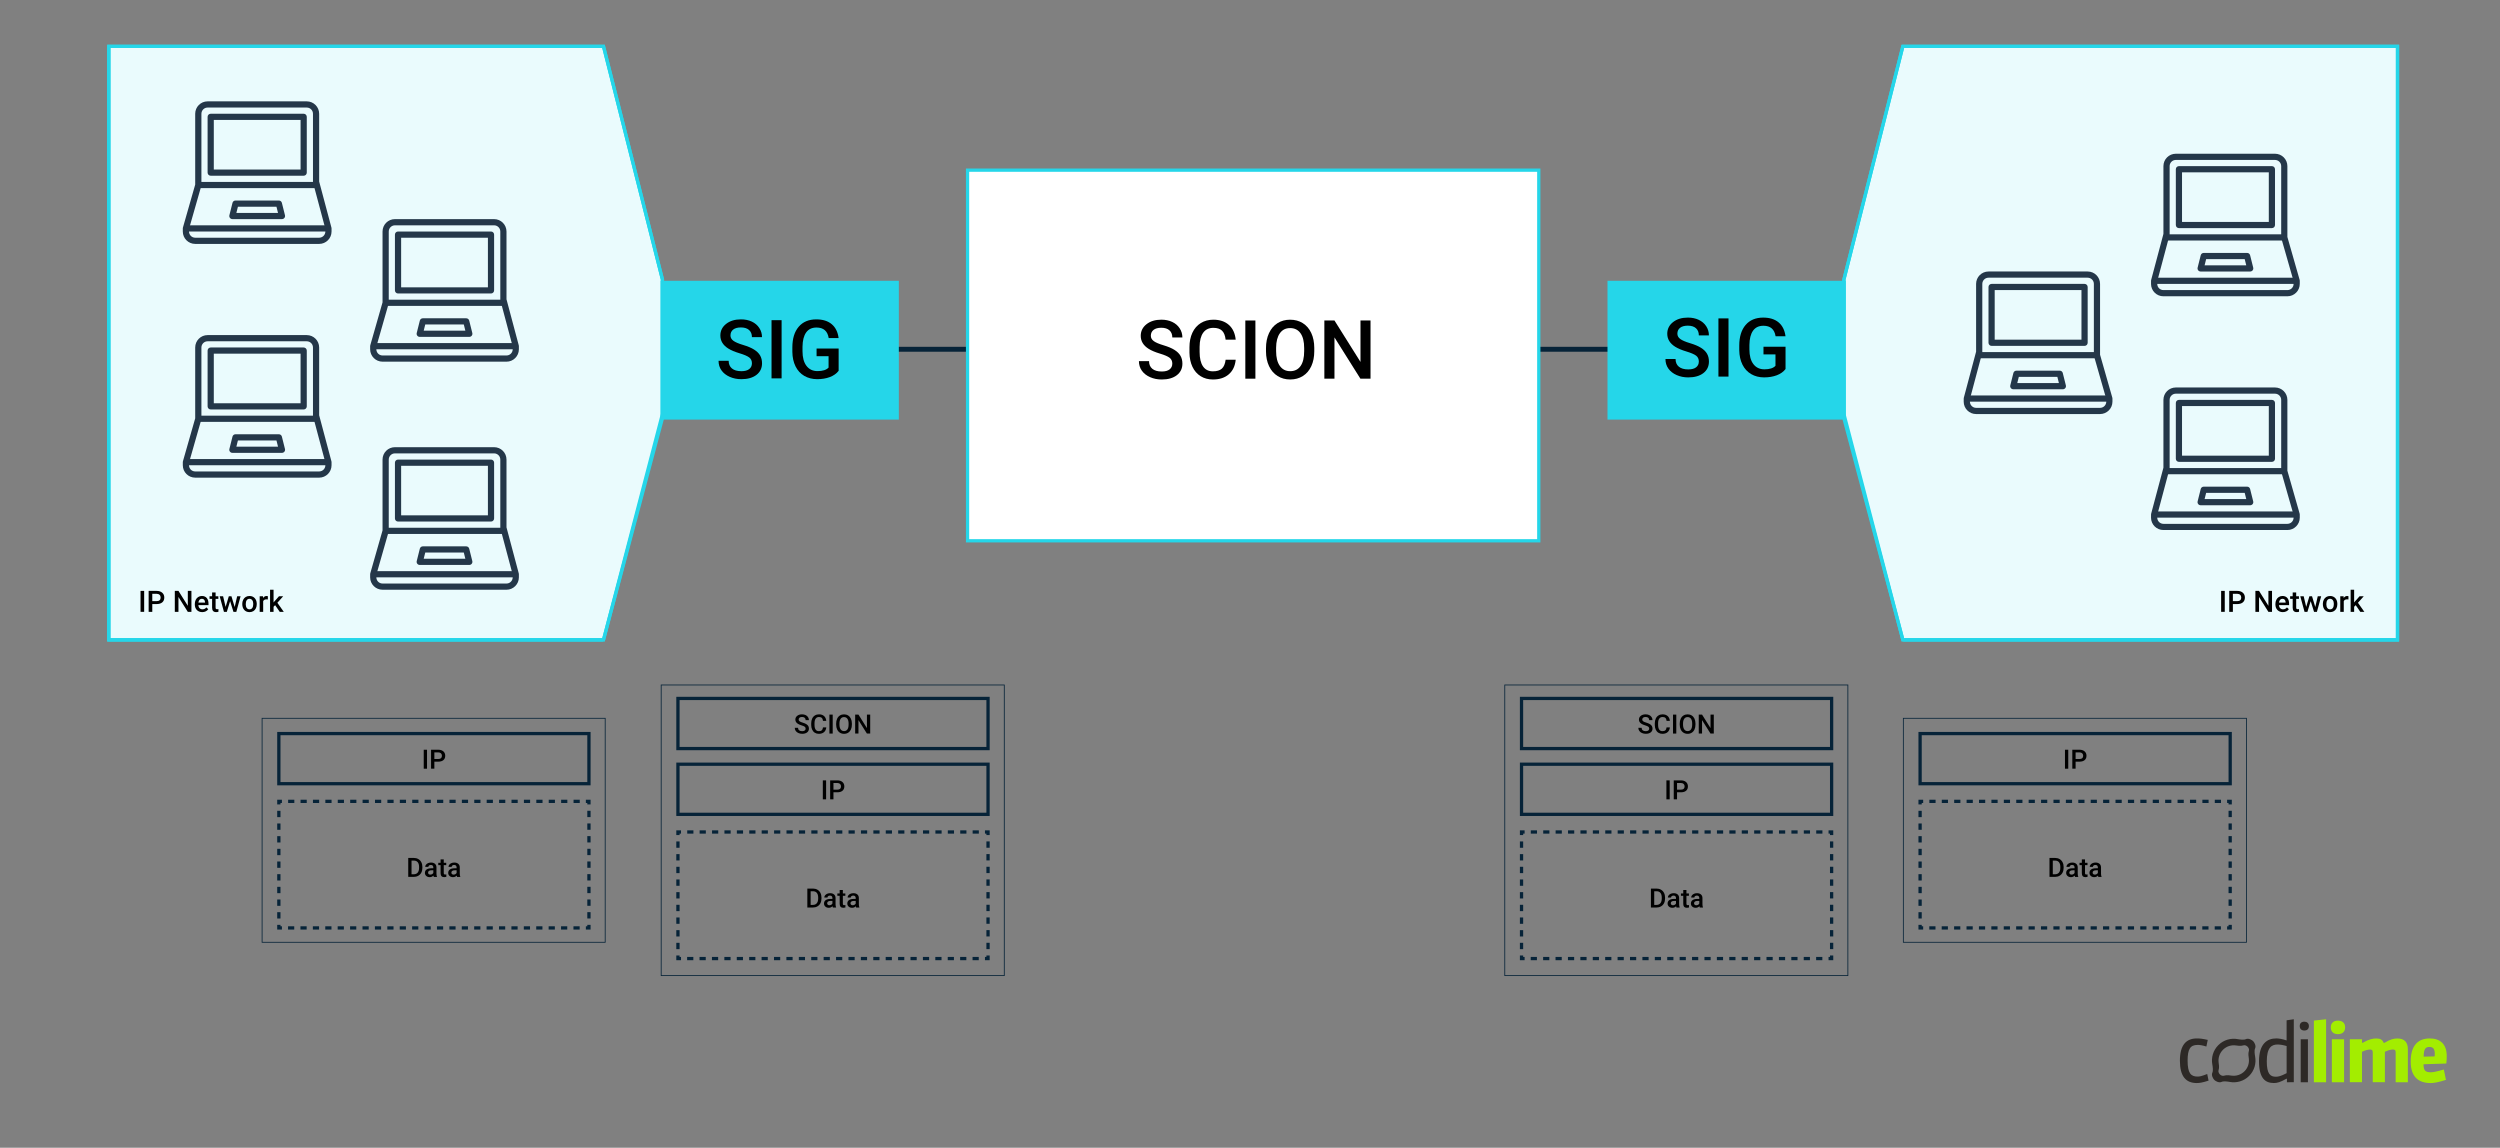 <?xml version="1.0" encoding="UTF-8"?><svg id="Warstwa_1" xmlns="http://www.w3.org/2000/svg" viewBox="0 0 3054.12 1402.14"><rect x="0" y="0" width="3054.12" height="1402.14" fill="#808080" stroke="none"/><defs><style>.cls-1{stroke-dasharray:0 0 7.58 7.58;}.cls-1,.cls-2,.cls-3,.cls-4,.cls-5,.cls-6,.cls-7,.cls-8{fill:none;}.cls-1,.cls-3,.cls-9,.cls-4,.cls-5,.cls-6,.cls-7,.cls-8{stroke-miterlimit:10;}.cls-1,.cls-3,.cls-4,.cls-6,.cls-7{stroke:#062338;}.cls-1,.cls-9,.cls-4,.cls-5,.cls-7{stroke-width:4px;}.cls-3{stroke-width:6px;}.cls-10,.cls-9{fill:#fff;}.cls-11{fill:#a3ed00;}.cls-12{fill:#243749;}.cls-13{fill:#25d6e9;}.cls-14{fill:#2d2926;}.cls-9,.cls-5,.cls-8{stroke:#25d6e9;}.cls-7{stroke-dasharray:0 0 7.74 7.74;}.cls-15{opacity:.9;}.cls-8{stroke-width:1.31px;}</style></defs><line class="cls-3" x1="698.87" y1="426.69" x2="2214.96" y2="426.69"/><g><polygon class="cls-8" points="736.15 783.1 131.85 783.1 131.85 58.22 736.15 58.22 808.14 343.01 808.14 512.6 736.15 783.1"/><polygon class="cls-13" points="736.15 783.1 131.85 783.1 131.85 58.22 736.15 58.22 808.14 343.01 808.14 507.31 736.15 783.1"/></g><g class="cls-15"><polygon class="cls-10" points="736.15 783.1 131.85 783.1 131.85 58.22 736.15 58.22 808.14 343.01 808.14 512.6 736.15 783.1"/><polygon class="cls-10" points="736.15 783.1 131.85 783.1 131.85 58.22 736.15 58.22 808.14 343.01 808.14 507.31 736.15 783.1"/></g><g><path class="cls-12" d="M344.48,553.23h-60.58c-1.16,0-2.27-.54-2.98-1.46-.72-.92-.97-2.11-.69-3.25l3.79-15.14c.42-1.69,1.93-2.87,3.67-2.87h53c1.74,0,3.25,1.18,3.67,2.87l3.79,15.14c.28,1.13,.03,2.33-.69,3.25-.72,.92-1.82,1.46-2.98,1.46Zm-55.72-7.57h50.87l-1.89-7.57h-47.09l-1.89,7.57Z"/><path class="cls-12" d="M389.91,583.52H238.47c-8.35,0-15.14-6.79-15.14-15.14v-3.79c0-.35,.05-.7,.14-1.04l15-52.49v-86.55c0-8.35,6.79-15.14,15.14-15.14h121.15c8.35,0,15.14,6.79,15.14,15.14v82.8l15.01,56.31c.09,.32,.13,.65,.13,.98v3.79c0,8.35-6.79,15.14-15.14,15.14Zm-159.01-18.4v3.26c0,4.17,3.4,7.57,7.57,7.57h151.44c4.17,0,7.57-3.4,7.57-7.57v-3.29l-15.01-56.31c-.09-.32-.13-.65-.13-.98v-83.29c0-4.17-3.4-7.57-7.57-7.57h-121.15c-4.17,0-7.57,3.4-7.57,7.57v87.08c0,.35-.05,.7-.14,1.04l-15,52.49Z"/><rect class="cls-12" x="242.26" y="507.8" width="143.87" height="7.57"/><rect class="cls-12" x="227.12" y="560.8" width="174.15" height="7.57"/><path class="cls-12" d="M370.98,500.23h-113.58c-2.09,0-3.79-1.69-3.79-3.79v-68.15c0-2.09,1.69-3.79,3.79-3.79h113.58c2.09,0,3.79,1.69,3.79,3.79v68.15c0,2.09-1.69,3.79-3.79,3.79Zm-109.79-7.57h106.01v-60.58h-106.01v60.58Z"/></g><g><path class="cls-12" d="M344.48,267.68h-60.58c-1.16,0-2.27-.54-2.98-1.46-.72-.92-.97-2.11-.69-3.25l3.79-15.14c.42-1.69,1.93-2.87,3.67-2.87h53c1.74,0,3.25,1.18,3.67,2.87l3.79,15.14c.28,1.13,.03,2.33-.69,3.25-.72,.92-1.82,1.46-2.98,1.46Zm-55.72-7.57h50.87l-1.89-7.57h-47.09l-1.89,7.57Z"/><path class="cls-12" d="M389.91,297.97H238.47c-8.35,0-15.14-6.79-15.14-15.14v-3.79c0-.35,.05-.7,.14-1.04l15-52.49v-86.55c0-8.35,6.79-15.14,15.14-15.14h121.15c8.35,0,15.14,6.79,15.14,15.14v82.8l15.01,56.31c.09,.32,.13,.65,.13,.98v3.79c0,8.35-6.79,15.14-15.14,15.14Zm-159.01-18.4v3.26c0,4.17,3.4,7.57,7.57,7.57h151.44c4.17,0,7.57-3.4,7.57-7.57v-3.29l-15.01-56.31c-.09-.32-.13-.65-.13-.98v-83.29c0-4.17-3.4-7.57-7.57-7.57h-121.15c-4.17,0-7.57,3.4-7.57,7.57v87.08c0,.35-.05,.7-.14,1.04l-15,52.49Z"/><rect class="cls-12" x="242.26" y="222.25" width="143.87" height="7.57"/><rect class="cls-12" x="227.12" y="275.26" width="174.15" height="7.57"/><path class="cls-12" d="M370.98,214.68h-113.58c-2.09,0-3.79-1.69-3.79-3.79v-68.15c0-2.09,1.69-3.79,3.79-3.79h113.58c2.09,0,3.79,1.69,3.79,3.79v68.15c0,2.09-1.69,3.79-3.79,3.79Zm-109.79-7.57h106.01v-60.58h-106.01v60.58Z"/></g><g><path class="cls-12" d="M573.34,411.55h-60.58c-1.16,0-2.27-.54-2.98-1.46-.72-.92-.97-2.11-.69-3.25l3.79-15.14c.42-1.69,1.93-2.87,3.67-2.87h53c1.74,0,3.25,1.18,3.67,2.87l3.79,15.14c.28,1.13,.03,2.33-.69,3.25-.72,.92-1.82,1.46-2.98,1.46Zm-55.72-7.57h50.87l-1.89-7.57h-47.09l-1.89,7.57Z"/><path class="cls-12" d="M618.77,441.84h-151.44c-8.35,0-15.14-6.79-15.14-15.14v-3.79c0-.35,.05-.7,.14-1.04l15-52.49v-86.55c0-8.35,6.79-15.14,15.14-15.14h121.15c8.35,0,15.14,6.79,15.14,15.14v82.8l15.01,56.31c.09,.32,.13,.65,.13,.98v3.79c0,8.35-6.79,15.14-15.14,15.14Zm-159.01-18.4v3.26c0,4.17,3.4,7.57,7.57,7.57h151.44c4.17,0,7.57-3.4,7.57-7.57v-3.29l-15.01-56.31c-.09-.32-.13-.65-.13-.98v-83.29c0-4.17-3.4-7.57-7.57-7.57h-121.15c-4.17,0-7.57,3.4-7.57,7.57v87.08c0,.35-.05,.7-.14,1.04l-15,52.49Z"/><rect class="cls-12" x="471.12" y="366.12" width="143.87" height="7.57"/><rect class="cls-12" x="455.97" y="419.12" width="174.15" height="7.57"/><path class="cls-12" d="M599.84,358.55h-113.58c-2.09,0-3.79-1.69-3.79-3.79v-68.15c0-2.09,1.69-3.79,3.79-3.79h113.58c2.09,0,3.79,1.69,3.79,3.79v68.15c0,2.09-1.69,3.79-3.79,3.79Zm-109.79-7.57h106.01v-60.58h-106.01v60.58Z"/></g><g><path class="cls-12" d="M573.34,690.17h-60.58c-1.16,0-2.27-.54-2.98-1.46-.72-.92-.97-2.11-.69-3.25l3.79-15.14c.42-1.69,1.93-2.87,3.67-2.87h53c1.74,0,3.25,1.18,3.67,2.87l3.79,15.14c.28,1.13,.03,2.33-.69,3.25-.72,.92-1.82,1.46-2.98,1.46Zm-55.72-7.57h50.87l-1.89-7.57h-47.09l-1.89,7.57Z"/><path class="cls-12" d="M618.77,720.45h-151.44c-8.35,0-15.14-6.79-15.14-15.14v-3.79c0-.35,.05-.7,.14-1.04l15-52.49v-86.55c0-8.35,6.79-15.14,15.14-15.14h121.15c8.35,0,15.14,6.79,15.14,15.14v82.8l15.01,56.31c.09,.32,.13,.65,.13,.98v3.79c0,8.35-6.79,15.14-15.14,15.14Zm-159.01-18.4v3.26c0,4.17,3.4,7.57,7.57,7.57h151.44c4.17,0,7.57-3.4,7.57-7.57v-3.29l-15.01-56.31c-.09-.32-.13-.65-.13-.98v-83.29c0-4.17-3.4-7.57-7.57-7.57h-121.15c-4.17,0-7.57,3.4-7.57,7.57v87.08c0,.35-.05,.7-.14,1.04l-15,52.49Z"/><rect class="cls-12" x="471.12" y="644.73" width="143.87" height="7.57"/><rect class="cls-12" x="455.97" y="697.74" width="174.15" height="7.57"/><path class="cls-12" d="M599.84,637.16h-113.58c-2.09,0-3.79-1.69-3.79-3.79v-68.15c0-2.09,1.69-3.79,3.79-3.79h113.58c2.09,0,3.79,1.69,3.79,3.79v68.15c0,2.09-1.69,3.79-3.79,3.79Zm-109.79-7.57h106.01v-60.58h-106.01v60.58Z"/></g><rect class="cls-13" x="807.02" y="343.01" width="291.04" height="169.59"/><g><path d="M918.61,443.92c0-3.12-1.1-5.53-3.3-7.23-2.2-1.69-6.16-3.4-11.89-5.13-5.73-1.72-10.29-3.65-13.67-5.76-6.48-4.07-9.72-9.38-9.72-15.92,0-5.73,2.33-10.45,7.01-14.16,4.67-3.71,10.73-5.57,18.19-5.57,4.95,0,9.36,.91,13.23,2.73,3.87,1.82,6.92,4.42,9.13,7.79,2.21,3.37,3.32,7.1,3.32,11.21h-12.3c0-3.71-1.16-6.62-3.49-8.72-2.33-2.1-5.66-3.15-9.99-3.15-4.04,0-7.17,.86-9.4,2.59-2.23,1.73-3.34,4.13-3.34,7.23,0,2.6,1.2,4.78,3.61,6.52,2.41,1.74,6.38,3.43,11.91,5.08,5.53,1.64,9.98,3.52,13.33,5.62,3.35,2.1,5.81,4.51,7.37,7.23,1.56,2.72,2.34,5.9,2.34,9.55,0,5.92-2.27,10.64-6.81,14.14-4.54,3.5-10.7,5.25-18.48,5.25-5.14,0-9.87-.95-14.18-2.86-4.31-1.9-7.67-4.53-10.06-7.89-2.39-3.35-3.59-7.26-3.59-11.72h12.35c0,4.04,1.33,7.16,4,9.38,2.67,2.21,6.49,3.32,11.47,3.32,4.3,0,7.53-.87,9.69-2.61,2.16-1.74,3.25-4.04,3.25-6.91Z"/><path d="M954.84,462.23h-12.3v-71.09h12.3v71.09Z"/><path d="M1024.52,453c-2.57,3.35-6.14,5.89-10.69,7.62-4.56,1.72-9.73,2.59-15.53,2.59s-11.23-1.35-15.82-4.05c-4.59-2.7-8.13-6.57-10.62-11.6s-3.78-10.9-3.88-17.6v-5.57c0-10.74,2.57-19.13,7.71-25.17,5.14-6.04,12.32-9.06,21.53-9.06,7.91,0,14.19,1.96,18.85,5.88,4.65,3.92,7.45,9.56,8.4,16.92h-12.11c-1.37-8.56-6.33-12.84-14.89-12.84-5.53,0-9.74,1.99-12.62,5.98-2.88,3.98-4.37,9.83-4.47,17.54v5.46c0,7.67,1.62,13.63,4.86,17.88,3.24,4.24,7.74,6.37,13.5,6.37,6.31,0,10.81-1.43,13.48-4.3v-13.92h-14.65v-9.38h26.95v27.25Z"/></g><g><polygon class="cls-5" points="737.27 781.56 132.97 781.56 132.97 56.68 737.27 56.68 809.26 341.48 809.26 511.07 737.27 781.56"/><polygon class="cls-5" points="737.27 781.56 132.97 781.56 132.97 56.68 737.27 56.68 809.26 341.48 809.26 505.77 737.27 781.56"/></g><g><polygon class="cls-8" points="2325.72 783.1 2930.02 783.1 2930.02 58.22 2325.72 58.22 2253.73 343.01 2253.73 512.6 2325.72 783.1"/><polygon class="cls-13" points="2325.72 783.1 2930.02 783.1 2930.02 58.22 2325.72 58.22 2253.73 343.01 2253.73 507.31 2325.72 783.1"/></g><g class="cls-15"><polygon class="cls-10" points="2325.72 783.1 2930.02 783.1 2930.02 58.22 2325.72 58.22 2253.73 343.01 2253.73 512.6 2325.72 783.1"/><polygon class="cls-10" points="2325.72 783.1 2930.02 783.1 2930.02 58.22 2325.72 58.22 2253.73 343.01 2253.73 507.31 2325.72 783.1"/></g><g><path class="cls-12" d="M2685.41,615.78c-.72-.92-.97-2.11-.69-3.25l3.79-15.14c.42-1.69,1.93-2.87,3.67-2.87h53c1.74,0,3.25,1.18,3.67,2.87l3.79,15.14c.28,1.13,.03,2.33-.69,3.25-.72,.92-1.82,1.46-2.98,1.46h-60.58c-1.16,0-2.27-.54-2.98-1.46Zm56.82-13.69h-47.09s-1.89,7.57-1.89,7.57h50.87s-1.89-7.57-1.89-7.57Z"/><path class="cls-12" d="M2627.81,632.38v-3.79c0-.33,.04-.66,.13-.98l15.01-56.31v-82.8c0-8.35,6.79-15.14,15.14-15.14h121.15c8.35,0,15.14,6.79,15.14,15.14v86.55s15,52.49,15,52.49c.1,.34,.14,.69,.14,1.04v3.79c0,8.35-6.79,15.14-15.14,15.14h-151.44c-8.35,0-15.14-6.79-15.14-15.14Zm159.15-55.75c-.1-.34-.14-.69-.14-1.04v-87.08c0-4.17-3.4-7.57-7.57-7.57h-121.15c-4.17,0-7.57,3.4-7.57,7.57v83.29c0,.33-.04,.66-.13,.98l-15.01,56.31v3.29c0,4.17,3.4,7.57,7.57,7.57h151.44c4.17,0,7.57-3.4,7.57-7.57v-3.26s-15-52.49-15-52.49Z"/><rect class="cls-12" x="2646.74" y="571.8" width="143.87" height="7.57"/><rect class="cls-12" x="2631.6" y="624.8" width="174.15" height="7.57"/><path class="cls-12" d="M2658.1,560.44v-68.15c0-2.09,1.69-3.79,3.79-3.79h113.58c2.09,0,3.79,1.69,3.79,3.79v68.15c0,2.09-1.69,3.79-3.79,3.79h-113.58c-2.09,0-3.79-1.69-3.79-3.79Zm113.58-64.36h-106.01s0,60.58,0,60.58h106.01s0-60.58,0-60.58Z"/></g><g><path class="cls-12" d="M2685.41,330.23c-.72-.92-.97-2.11-.69-3.25l3.79-15.14c.42-1.69,1.93-2.87,3.67-2.87h53c1.74,0,3.25,1.18,3.67,2.87l3.79,15.14c.28,1.13,.03,2.33-.69,3.25-.72,.92-1.82,1.46-2.98,1.46h-60.58c-1.16,0-2.27-.54-2.98-1.46Zm56.82-13.69h-47.09s-1.89,7.57-1.89,7.57h50.87s-1.89-7.57-1.89-7.57Z"/><path class="cls-12" d="M2627.81,346.83v-3.79c0-.33,.04-.66,.13-.98l15.01-56.31v-82.8c0-8.35,6.79-15.14,15.14-15.14h121.15c8.35,0,15.14,6.79,15.14,15.14v86.55s15,52.49,15,52.49c.1,.34,.14,.69,.14,1.04v3.79c0,8.35-6.79,15.14-15.14,15.14h-151.44c-8.35,0-15.14-6.79-15.14-15.14Zm159.15-55.75c-.1-.34-.14-.69-.14-1.04v-87.08c0-4.17-3.4-7.57-7.57-7.57h-121.15c-4.17,0-7.57,3.4-7.57,7.57v83.29c0,.33-.04,.66-.13,.98l-15.01,56.31v3.29c0,4.17,3.4,7.57,7.57,7.57h151.44c4.17,0,7.57-3.4,7.57-7.57v-3.26s-15-52.49-15-52.49Z"/><rect class="cls-12" x="2646.74" y="286.25" width="143.87" height="7.57"/><rect class="cls-12" x="2631.6" y="339.26" width="174.15" height="7.57"/><path class="cls-12" d="M2658.1,274.89v-68.15c0-2.09,1.69-3.79,3.79-3.79h113.58c2.09,0,3.79,1.69,3.79,3.79v68.15c0,2.09-1.69,3.79-3.79,3.79h-113.58c-2.09,0-3.79-1.69-3.79-3.79Zm113.58-64.36h-106.01s0,60.58,0,60.58h106.01s0-60.58,0-60.58Z"/></g><g><path class="cls-12" d="M2456.55,474.09c-.72-.92-.97-2.11-.69-3.25l3.79-15.14c.42-1.69,1.93-2.87,3.67-2.87h53c1.74,0,3.25,1.18,3.67,2.87l3.79,15.14c.28,1.13,.03,2.33-.69,3.25-.72,.92-1.82,1.46-2.98,1.46h-60.58c-1.16,0-2.27-.54-2.98-1.46Zm56.82-13.69h-47.09s-1.89,7.57-1.89,7.57h50.87s-1.89-7.57-1.89-7.57Z"/><path class="cls-12" d="M2398.96,490.69v-3.79c0-.33,.04-.66,.13-.98l15.01-56.31v-82.8c0-8.35,6.79-15.14,15.14-15.14h121.15c8.35,0,15.14,6.79,15.14,15.14v86.55s15,52.49,15,52.49c.1,.34,.14,.69,.14,1.04v3.79c0,8.35-6.79,15.14-15.14,15.14h-151.44c-8.35,0-15.14-6.79-15.14-15.14Zm159.15-55.75c-.1-.34-.14-.69-.14-1.04v-87.08c0-4.17-3.4-7.57-7.57-7.57h-121.15c-4.17,0-7.57,3.4-7.57,7.57v83.29c0,.33-.04,.66-.13,.98l-15.01,56.31v3.29c0,4.17,3.4,7.57,7.57,7.57h151.44c4.17,0,7.57-3.4,7.57-7.57v-3.26s-15-52.49-15-52.49Z"/><rect class="cls-12" x="2417.89" y="430.12" width="143.87" height="7.57"/><rect class="cls-12" x="2402.74" y="483.12" width="174.15" height="7.57"/><path class="cls-12" d="M2429.24,418.76v-68.15c0-2.09,1.69-3.79,3.79-3.79h113.58c2.09,0,3.79,1.69,3.79,3.79v68.15c0,2.09-1.69,3.79-3.79,3.79h-113.58c-2.09,0-3.79-1.69-3.79-3.79Zm113.58-64.36h-106.01s0,60.58,0,60.58h106.01s0-60.58,0-60.58Z"/></g><rect class="cls-13" x="1963.81" y="343.01" width="291.04" height="169.59" transform="translate(4218.65 855.61) rotate(-180)"/><g><path d="M2075.39,441.75c0-3.12-1.1-5.53-3.3-7.23-2.2-1.69-6.16-3.4-11.89-5.13-5.73-1.72-10.29-3.65-13.67-5.76-6.48-4.07-9.72-9.38-9.72-15.92,0-5.73,2.33-10.45,7.01-14.16,4.67-3.71,10.73-5.57,18.19-5.57,4.95,0,9.36,.91,13.23,2.73,3.87,1.82,6.92,4.42,9.13,7.79,2.21,3.37,3.32,7.1,3.32,11.21h-12.3c0-3.71-1.16-6.62-3.49-8.72-2.33-2.1-5.66-3.15-9.99-3.15-4.04,0-7.17,.86-9.4,2.59-2.23,1.73-3.34,4.13-3.34,7.23,0,2.6,1.2,4.78,3.61,6.52,2.41,1.74,6.38,3.43,11.91,5.08,5.53,1.64,9.98,3.52,13.33,5.62,3.35,2.1,5.81,4.51,7.37,7.23,1.56,2.72,2.34,5.9,2.34,9.55,0,5.92-2.27,10.64-6.81,14.14-4.54,3.5-10.7,5.25-18.48,5.25-5.14,0-9.87-.95-14.18-2.86-4.31-1.9-7.67-4.53-10.06-7.89-2.39-3.35-3.59-7.26-3.59-11.72h12.35c0,4.04,1.33,7.16,4,9.38,2.67,2.21,6.49,3.32,11.47,3.32,4.3,0,7.53-.87,9.69-2.61,2.16-1.74,3.25-4.04,3.25-6.91Z"/><path d="M2111.62,460.06h-12.3v-71.09h12.3v71.09Z"/><path d="M2181.3,450.83c-2.57,3.35-6.14,5.89-10.69,7.62-4.56,1.72-9.73,2.59-15.53,2.59s-11.23-1.35-15.82-4.05c-4.59-2.7-8.13-6.57-10.62-11.6s-3.78-10.9-3.88-17.6v-5.57c0-10.74,2.57-19.13,7.71-25.17,5.14-6.04,12.32-9.06,21.53-9.06,7.91,0,14.19,1.96,18.85,5.88,4.65,3.92,7.45,9.56,8.4,16.92h-12.11c-1.37-8.56-6.33-12.84-14.89-12.84-5.53,0-9.74,1.99-12.62,5.98-2.88,3.98-4.37,9.83-4.47,17.54v5.46c0,7.67,1.62,13.63,4.86,17.88,3.24,4.24,7.74,6.37,13.5,6.37,6.31,0,10.81-1.43,13.48-4.3v-13.92h-14.65v-9.38h26.95v27.25Z"/></g><g><polygon class="cls-5" points="2324.6 781.56 2928.9 781.56 2928.9 56.68 2324.6 56.68 2252.61 341.48 2252.61 511.07 2324.6 781.56"/><polygon class="cls-5" points="2324.6 781.56 2928.9 781.56 2928.9 56.68 2324.6 56.68 2252.61 341.48 2252.61 505.77 2324.6 781.56"/></g><rect class="cls-9" x="1182.02" y="207.88" width="697.83" height="452.77"/><g><path d="M1432.15,444.31c0-3.12-1.1-5.53-3.29-7.23-2.2-1.69-6.16-3.4-11.89-5.13-5.73-1.72-10.29-3.65-13.67-5.76-6.48-4.07-9.72-9.38-9.72-15.92,0-5.73,2.34-10.45,7.01-14.16,4.67-3.71,10.73-5.57,18.19-5.57,4.95,0,9.36,.91,13.23,2.73,3.87,1.82,6.92,4.42,9.13,7.79s3.32,7.1,3.32,11.21h-12.3c0-3.71-1.16-6.62-3.49-8.72-2.33-2.1-5.66-3.15-9.99-3.15-4.04,0-7.17,.86-9.4,2.59-2.23,1.73-3.35,4.13-3.35,7.23,0,2.6,1.21,4.78,3.61,6.52,2.41,1.74,6.38,3.43,11.91,5.08,5.53,1.64,9.98,3.52,13.33,5.62s5.81,4.51,7.37,7.23c1.56,2.72,2.34,5.9,2.34,9.55,0,5.92-2.27,10.64-6.81,14.14-4.54,3.5-10.7,5.25-18.48,5.25-5.14,0-9.87-.95-14.18-2.86-4.31-1.9-7.67-4.53-10.06-7.89-2.39-3.35-3.59-7.26-3.59-11.72h12.35c0,4.04,1.33,7.16,4,9.38,2.67,2.21,6.49,3.32,11.47,3.32,4.3,0,7.53-.87,9.69-2.61,2.16-1.74,3.25-4.04,3.25-6.91Z"/><path d="M1509.59,439.48c-.72,7.58-3.52,13.5-8.4,17.75s-11.38,6.37-19.48,6.37c-5.66,0-10.65-1.34-14.96-4.03-4.31-2.69-7.64-6.5-9.99-11.45-2.34-4.95-3.56-10.69-3.66-17.24v-6.64c0-6.71,1.19-12.61,3.56-17.72,2.38-5.11,5.79-9.05,10.23-11.82,4.44-2.77,9.58-4.15,15.4-4.15,7.85,0,14.16,2.12,18.95,6.37s7.57,10.26,8.35,18.04h-12.3c-.59-5.11-2.07-8.8-4.47-11.06-2.39-2.26-5.9-3.39-10.52-3.39-5.37,0-9.5,1.96-12.38,5.89-2.88,3.93-4.36,9.69-4.42,17.28v6.3c0,7.69,1.38,13.55,4.13,17.59,2.75,4.04,6.78,6.06,12.08,6.06,4.85,0,8.5-1.09,10.94-3.27,2.44-2.18,3.99-5.81,4.64-10.89h12.3Z"/><path d="M1533.66,462.62h-12.3v-71.09h12.3v71.09Z"/><path d="M1605.59,428.93c0,6.97-1.21,13.08-3.61,18.33-2.41,5.26-5.85,9.29-10.33,12.11-4.48,2.82-9.63,4.22-15.46,4.22s-10.9-1.41-15.4-4.22c-4.51-2.82-7.99-6.83-10.45-12.04-2.46-5.21-3.7-11.21-3.74-18.02v-4c0-6.93,1.23-13.05,3.69-18.36,2.46-5.31,5.92-9.37,10.4-12.18,4.47-2.82,9.61-4.22,15.4-4.22s10.93,1.39,15.41,4.17c4.47,2.78,7.93,6.79,10.38,12.01s3.68,11.3,3.71,18.24v3.96Zm-12.35-3.71c0-7.88-1.49-13.92-4.47-18.12s-7.2-6.3-12.67-6.3-9.51,2.09-12.52,6.27c-3.01,4.18-4.55,10.1-4.62,17.75v4.1c0,7.81,1.52,13.85,4.57,18.12,3.04,4.26,7.27,6.4,12.67,6.4s9.68-2.08,12.62-6.25c2.95-4.17,4.42-10.25,4.42-18.26v-3.71Z"/><path d="M1674.29,462.62h-12.35l-31.69-50.44v50.44h-12.35v-71.09h12.35l31.79,50.63v-50.63h12.26v71.09Z"/></g><g><path d="M176.12,747.45h-4.43v-25.59h4.43v25.59Z"/><path d="M186.04,737.96v9.49h-4.45v-25.59h9.79c2.86,0,5.13,.75,6.81,2.24,1.68,1.49,2.52,3.46,2.52,5.91s-.82,4.46-2.47,5.86c-1.65,1.4-3.95,2.09-6.92,2.09h-5.29Zm0-3.59h5.34c1.58,0,2.79-.37,3.62-1.12s1.25-1.82,1.25-3.23-.42-2.49-1.27-3.31-2-1.25-3.48-1.27h-5.47v8.93Z"/><path d="M233.87,747.45h-4.45l-11.41-18.16v18.16h-4.45v-25.59h4.45l11.44,18.23v-18.23h4.41v25.59Z"/><path d="M247.09,747.8c-2.71,0-4.9-.85-6.58-2.56s-2.52-3.98-2.52-6.81v-.53c0-1.9,.37-3.59,1.1-5.09s1.76-2.66,3.08-3.49,2.8-1.25,4.43-1.25c2.59,0,4.59,.83,6,2.48s2.12,3.99,2.12,7.01v1.72h-12.43c.13,1.57,.65,2.81,1.57,3.73s2.08,1.37,3.47,1.37c1.96,0,3.55-.79,4.78-2.37l2.3,2.2c-.76,1.14-1.78,2.02-3.05,2.65s-2.7,.94-4.28,.94Zm-.51-16.29c-1.17,0-2.12,.41-2.84,1.23s-1.18,1.96-1.38,3.43h8.14v-.32c-.09-1.43-.47-2.51-1.14-3.24s-1.59-1.1-2.78-1.1Z"/><path d="M263.38,723.81v4.62h3.36v3.16h-3.36v10.62c0,.73,.14,1.25,.43,1.57s.8,.48,1.54,.48c.49,0,.99-.06,1.49-.18v3.3c-.97,.27-1.91,.4-2.81,.4-3.28,0-4.92-1.81-4.92-5.43v-10.78h-3.13v-3.16h3.13v-4.62h4.27Z"/><path d="M286.71,741.56l3.02-13.13h4.17l-5.19,19.02h-3.52l-4.08-13.06-4.01,13.06h-3.52l-5.2-19.02h4.17l3.08,12.99,3.9-12.99h3.22l3.96,13.13Z"/><path d="M295.96,737.77c0-1.86,.37-3.54,1.11-5.04s1.78-2.64,3.11-3.45,2.87-1.2,4.61-1.2c2.57,0,4.65,.83,6.25,2.48s2.46,3.84,2.59,6.57l.02,1c0,1.88-.36,3.55-1.08,5.03s-1.75,2.62-3.09,3.43-2.89,1.21-4.65,1.21c-2.68,0-4.83-.89-6.44-2.68s-2.42-4.17-2.42-7.15v-.21Zm4.27,.37c0,1.96,.4,3.49,1.21,4.6s1.93,1.66,3.38,1.66,2.56-.56,3.37-1.69,1.2-2.77,1.2-4.94c0-1.92-.41-3.45-1.24-4.57s-1.95-1.69-3.37-1.69-2.5,.55-3.32,1.66-1.23,2.76-1.23,4.97Z"/><path d="M327.21,732.34c-.56-.09-1.14-.14-1.74-.14-1.96,0-3.28,.75-3.96,2.25v13.01h-4.27v-19.02h4.08l.11,2.13c1.03-1.65,2.46-2.48,4.29-2.48,.61,0,1.11,.08,1.51,.25l-.02,4.01Z"/><path d="M336.09,739.3l-1.9,1.95v6.21h-4.27v-27h4.27v15.57l1.34-1.67,5.26-5.92h5.13l-7.07,7.93,7.82,11.09h-4.94l-5.64-8.16Z"/></g><g><path d="M2717.87,747.45h-4.43v-25.59h4.43v25.59Z"/><path d="M2727.79,737.96v9.49h-4.45v-25.59h9.79c2.86,0,5.13,.75,6.81,2.24,1.68,1.49,2.52,3.46,2.52,5.91s-.82,4.46-2.47,5.86c-1.65,1.4-3.95,2.09-6.92,2.09h-5.29Zm0-3.59h5.34c1.58,0,2.79-.37,3.62-1.12s1.25-1.82,1.25-3.23-.42-2.49-1.27-3.31-2-1.25-3.48-1.27h-5.47v8.93Z"/><path d="M2775.62,747.45h-4.45l-11.41-18.16v18.16h-4.45v-25.59h4.45l11.44,18.23v-18.23h4.41v25.59Z"/><path d="M2788.84,747.8c-2.71,0-4.9-.85-6.58-2.56s-2.52-3.98-2.52-6.81v-.53c0-1.9,.37-3.59,1.1-5.09s1.76-2.66,3.08-3.49,2.8-1.25,4.43-1.25c2.59,0,4.59,.83,6,2.48s2.12,3.99,2.12,7.01v1.72h-12.43c.13,1.57,.65,2.81,1.57,3.73s2.08,1.37,3.47,1.37c1.96,0,3.55-.79,4.78-2.37l2.3,2.2c-.76,1.14-1.78,2.02-3.05,2.65s-2.7,.94-4.28,.94Zm-.51-16.29c-1.17,0-2.12,.41-2.84,1.23s-1.18,1.96-1.38,3.43h8.14v-.32c-.09-1.43-.47-2.51-1.14-3.24s-1.59-1.1-2.78-1.1Z"/><path d="M2805.13,723.81v4.62h3.36v3.16h-3.36v10.62c0,.73,.14,1.25,.43,1.57s.8,.48,1.54,.48c.49,0,.99-.06,1.49-.18v3.3c-.97,.27-1.91,.4-2.81,.4-3.28,0-4.92-1.81-4.92-5.43v-10.78h-3.13v-3.16h3.13v-4.62h4.27Z"/><path d="M2828.46,741.56l3.02-13.13h4.17l-5.19,19.02h-3.52l-4.08-13.06-4.01,13.06h-3.52l-5.2-19.02h4.17l3.08,12.99,3.9-12.99h3.22l3.96,13.13Z"/><path d="M2837.7,737.77c0-1.86,.37-3.54,1.11-5.04s1.78-2.64,3.11-3.45,2.87-1.2,4.61-1.2c2.57,0,4.65,.83,6.25,2.48s2.46,3.84,2.59,6.57l.02,1c0,1.88-.36,3.55-1.08,5.03s-1.75,2.62-3.09,3.43-2.89,1.21-4.65,1.21c-2.68,0-4.83-.89-6.44-2.68s-2.42-4.17-2.42-7.15v-.21Zm4.27,.37c0,1.96,.4,3.49,1.21,4.6s1.93,1.66,3.38,1.66,2.56-.56,3.37-1.69,1.2-2.77,1.2-4.94c0-1.92-.41-3.45-1.24-4.57s-1.95-1.69-3.37-1.69-2.5,.55-3.32,1.66-1.23,2.76-1.23,4.97Z"/><path d="M2868.96,732.34c-.56-.09-1.14-.14-1.74-.14-1.96,0-3.28,.75-3.96,2.25v13.01h-4.27v-19.02h4.08l.11,2.13c1.03-1.65,2.46-2.48,4.29-2.48,.61,0,1.11,.08,1.51,.25l-.02,4.01Z"/><path d="M2877.83,739.3l-1.9,1.95v6.21h-4.27v-27h4.27v15.57l1.34-1.67,5.26-5.92h5.13l-7.07,7.93,7.82,11.09h-4.94l-5.64-8.16Z"/></g><g><rect class="cls-6" x="320.19" y="877.5" width="419.14" height="273.64"/><rect class="cls-4" x="340.65" y="896.17" width="378.83" height="61.24"/><g><polyline class="cls-4" points="719.48 1129.84 719.48 1133.6 715.72 1133.6"/><line class="cls-1" x1="708.14" y1="1133.6" x2="348.2" y2="1133.6"/><polyline class="cls-4" points="344.41 1133.6 340.65 1133.6 340.65 1129.84"/><line class="cls-7" x1="340.65" y1="1122.1" x2="340.65" y2="986.61"/><polyline class="cls-4" points="340.65 982.73 340.65 978.98 344.41 978.98"/><line class="cls-1" x1="351.99" y1="978.98" x2="711.93" y2="978.98"/><polyline class="cls-4" points="715.72 978.98 719.48 978.98 719.48 982.73"/><line class="cls-7" x1="719.48" y1="990.48" x2="719.48" y2="1125.97"/></g><g><path d="M521.66,939.09h-4.01v-23.17h4.01v23.17Z"/><path d="M530.63,930.49v8.59h-4.03v-23.17h8.86c2.59,0,4.64,.67,6.17,2.02,1.52,1.35,2.28,3.13,2.28,5.35s-.75,4.04-2.24,5.3c-1.49,1.26-3.58,1.89-6.26,1.89h-4.79Zm0-3.25h4.84c1.43,0,2.52-.34,3.28-1.01,.75-.67,1.13-1.65,1.13-2.92s-.38-2.25-1.15-3-1.81-1.13-3.15-1.15h-4.95v8.08Z"/></g><g><path d="M498.73,1071.26v-23.17h6.84c2.05,0,3.86,.46,5.45,1.37,1.58,.91,2.81,2.21,3.68,3.88,.87,1.68,1.3,3.59,1.3,5.76v1.16c0,2.2-.44,4.13-1.31,5.79s-2.12,2.95-3.74,3.85-3.47,1.35-5.56,1.35h-6.67Zm4.03-19.92v16.71h2.62c2.11,0,3.73-.66,4.86-1.98,1.13-1.32,1.71-3.22,1.73-5.69v-1.29c0-2.51-.55-4.43-1.64-5.76-1.09-1.33-2.68-1.99-4.76-1.99h-2.82Z"/><path d="M529.93,1071.26c-.17-.33-.32-.86-.45-1.61-1.23,1.28-2.74,1.92-4.52,1.92s-3.14-.49-4.23-1.48c-1.09-.99-1.64-2.21-1.64-3.66,0-1.83,.68-3.24,2.04-4.22,1.36-.98,3.31-1.47,5.85-1.47h2.37v-1.13c0-.89-.25-1.6-.75-2.14-.5-.54-1.26-.8-2.28-.8-.88,0-1.6,.22-2.16,.66-.56,.44-.84,1-.84,1.68h-3.87c0-.94,.31-1.83,.94-2.65s1.48-1.47,2.55-1.93c1.08-.47,2.28-.7,3.6-.7,2.02,0,3.62,.51,4.82,1.52,1.2,1.01,1.81,2.44,1.85,4.27v7.76c0,1.55,.22,2.78,.65,3.71v.27h-3.95Zm-4.25-2.78c.76,0,1.48-.19,2.16-.56,.67-.37,1.18-.87,1.52-1.5v-3.25h-2.08c-1.43,0-2.51,.25-3.23,.75-.72,.5-1.08,1.2-1.08,2.12,0,.74,.25,1.33,.74,1.77s1.15,.66,1.98,.66Z"/><path d="M542.12,1049.86v4.18h3.04v2.86h-3.04v9.61c0,.66,.13,1.13,.39,1.42,.26,.29,.72,.44,1.39,.44,.45,0,.9-.05,1.35-.16v2.99c-.88,.24-1.73,.37-2.55,.37-2.97,0-4.46-1.64-4.46-4.92v-9.75h-2.83v-2.86h2.83v-4.18h3.87Z"/><path d="M558.39,1071.26c-.17-.33-.32-.86-.45-1.61-1.23,1.28-2.74,1.92-4.52,1.92s-3.14-.49-4.23-1.48c-1.09-.99-1.64-2.21-1.64-3.66,0-1.83,.68-3.24,2.04-4.22,1.36-.98,3.31-1.47,5.85-1.47h2.37v-1.13c0-.89-.25-1.6-.75-2.14-.5-.54-1.26-.8-2.28-.8-.88,0-1.6,.22-2.16,.66-.56,.44-.84,1-.84,1.68h-3.87c0-.94,.31-1.83,.94-2.65s1.48-1.47,2.55-1.93c1.08-.47,2.28-.7,3.6-.7,2.02,0,3.62,.51,4.82,1.52,1.2,1.01,1.81,2.44,1.85,4.27v7.76c0,1.55,.22,2.78,.65,3.71v.27h-3.95Zm-4.25-2.78c.76,0,1.48-.19,2.16-.56,.67-.37,1.18-.87,1.52-1.5v-3.25h-2.08c-1.43,0-2.51,.25-3.23,.75-.72,.5-1.08,1.2-1.08,2.12,0,.74,.25,1.33,.74,1.77s1.15,.66,1.98,.66Z"/></g></g><g><rect class="cls-6" x="807.74" y="836.8" width="419.14" height="355.03"/><rect class="cls-4" x="828.2" y="933.6" width="378.83" height="61.24"/><g><polyline class="cls-4" points="1207.03 1167.27 1207.03 1171.03 1203.27 1171.03"/><line class="cls-1" x1="1195.69" y1="1171.03" x2="835.75" y2="1171.03"/><polyline class="cls-4" points="831.96 1171.03 828.2 1171.03 828.2 1167.27"/><line class="cls-7" x1="828.2" y1="1159.53" x2="828.2" y2="1024.04"/><polyline class="cls-4" points="828.2 1020.16 828.2 1016.4 831.96 1016.4"/><line class="cls-1" x1="839.54" y1="1016.4" x2="1199.48" y2="1016.4"/><polyline class="cls-4" points="1203.27 1016.4 1207.03 1016.4 1207.03 1020.16"/><line class="cls-7" x1="1207.03" y1="1027.91" x2="1207.03" y2="1163.4"/></g><g><path d="M1009.21,976.51h-4.01v-23.17h4.01v23.17Z"/><path d="M1018.18,967.92v8.59h-4.03v-23.17h8.86c2.59,0,4.64,.67,6.17,2.02,1.52,1.35,2.28,3.13,2.28,5.35s-.75,4.04-2.24,5.3c-1.49,1.26-3.58,1.89-6.26,1.89h-4.79Zm0-3.25h4.84c1.43,0,2.52-.34,3.28-1.01,.75-.67,1.13-1.65,1.13-2.92s-.38-2.25-1.15-3-1.81-1.13-3.15-1.15h-4.95v8.08Z"/></g><g><path d="M986.28,1108.69v-23.17h6.84c2.05,0,3.86,.46,5.45,1.37,1.58,.91,2.81,2.21,3.68,3.88,.87,1.68,1.3,3.59,1.3,5.76v1.16c0,2.2-.44,4.13-1.31,5.79s-2.12,2.95-3.74,3.85-3.47,1.35-5.56,1.35h-6.67Zm4.03-19.92v16.71h2.62c2.11,0,3.73-.66,4.86-1.98,1.13-1.32,1.71-3.22,1.73-5.69v-1.29c0-2.51-.55-4.43-1.64-5.76-1.09-1.33-2.68-1.99-4.76-1.99h-2.82Z"/><path d="M1017.48,1108.69c-.17-.33-.32-.86-.45-1.61-1.23,1.28-2.74,1.92-4.52,1.92s-3.14-.49-4.23-1.48c-1.09-.99-1.64-2.21-1.64-3.66,0-1.83,.68-3.24,2.04-4.22,1.36-.98,3.31-1.47,5.85-1.47h2.37v-1.13c0-.89-.25-1.6-.75-2.14-.5-.54-1.26-.8-2.28-.8-.88,0-1.6,.22-2.16,.66-.56,.44-.84,1-.84,1.68h-3.87c0-.94,.31-1.83,.94-2.65s1.48-1.47,2.55-1.93c1.08-.47,2.28-.7,3.6-.7,2.02,0,3.62,.51,4.82,1.52,1.2,1.01,1.81,2.44,1.85,4.27v7.76c0,1.55,.22,2.78,.65,3.71v.27h-3.95Zm-4.25-2.78c.76,0,1.48-.19,2.16-.56,.67-.37,1.18-.87,1.52-1.5v-3.25h-2.08c-1.43,0-2.51,.25-3.23,.75-.72,.5-1.08,1.2-1.08,2.12,0,.74,.25,1.33,.74,1.77s1.15,.66,1.98,.66Z"/><path d="M1029.67,1087.29v4.18h3.04v2.86h-3.04v9.61c0,.66,.13,1.13,.39,1.42,.26,.29,.72,.44,1.39,.44,.45,0,.9-.05,1.35-.16v2.99c-.88,.24-1.73,.37-2.55,.37-2.97,0-4.46-1.64-4.46-4.92v-9.75h-2.83v-2.86h2.83v-4.18h3.87Z"/><path d="M1045.94,1108.69c-.17-.33-.32-.86-.45-1.61-1.23,1.28-2.74,1.92-4.52,1.92s-3.14-.49-4.23-1.48c-1.09-.99-1.64-2.21-1.64-3.66,0-1.83,.68-3.24,2.04-4.22,1.36-.98,3.31-1.47,5.85-1.47h2.37v-1.13c0-.89-.25-1.6-.75-2.14-.5-.54-1.26-.8-2.28-.8-.88,0-1.6,.22-2.16,.66-.56,.44-.84,1-.84,1.68h-3.87c0-.94,.31-1.83,.94-2.65s1.48-1.47,2.55-1.93c1.08-.47,2.28-.7,3.6-.7,2.02,0,3.62,.51,4.82,1.52,1.2,1.01,1.81,2.44,1.85,4.27v7.76c0,1.55,.22,2.78,.65,3.71v.27h-3.95Zm-4.25-2.78c.76,0,1.48-.19,2.16-.56,.67-.37,1.18-.87,1.52-1.5v-3.25h-2.08c-1.43,0-2.51,.25-3.23,.75-.72,.5-1.08,1.2-1.08,2.12,0,.74,.25,1.33,.74,1.77s1.15,.66,1.98,.66Z"/></g><rect class="cls-4" x="828.2" y="853.25" width="378.83" height="61.24"/><g><path d="M984.2,890.19c0-1.02-.36-1.8-1.07-2.36-.72-.55-2.01-1.11-3.87-1.67-1.87-.56-3.35-1.19-4.45-1.88-2.11-1.33-3.17-3.05-3.17-5.19,0-1.87,.76-3.4,2.28-4.61,1.52-1.21,3.5-1.81,5.93-1.81,1.61,0,3.05,.3,4.31,.89,1.26,.59,2.25,1.44,2.98,2.54,.72,1.1,1.08,2.32,1.08,3.65h-4.01c0-1.21-.38-2.16-1.14-2.84-.76-.68-1.84-1.03-3.25-1.03-1.32,0-2.34,.28-3.06,.84s-1.09,1.35-1.09,2.35c0,.85,.39,1.56,1.18,2.12s2.08,1.12,3.88,1.65c1.8,.54,3.25,1.15,4.34,1.83,1.09,.68,1.89,1.47,2.4,2.35s.76,1.92,.76,3.11c0,1.93-.74,3.47-2.22,4.61-1.48,1.14-3.49,1.71-6.02,1.71-1.68,0-3.22-.31-4.62-.93-1.41-.62-2.5-1.48-3.28-2.57-.78-1.09-1.17-2.37-1.17-3.82h4.02c0,1.32,.44,2.33,1.3,3.05,.87,.72,2.12,1.08,3.74,1.08,1.4,0,2.45-.28,3.16-.85,.71-.57,1.06-1.32,1.06-2.25Z"/><path d="M1009.43,888.62c-.23,2.47-1.15,4.4-2.74,5.78-1.59,1.38-3.71,2.08-6.35,2.08-1.85,0-3.47-.44-4.88-1.31s-2.49-2.12-3.25-3.73c-.76-1.61-1.16-3.48-1.19-5.62v-2.16c0-2.19,.39-4.11,1.16-5.78s1.89-2.95,3.33-3.85c1.45-.9,3.12-1.35,5.02-1.35,2.56,0,4.61,.69,6.17,2.08,1.56,1.38,2.47,3.34,2.72,5.88h-4.01c-.19-1.67-.68-2.87-1.46-3.6s-1.92-1.11-3.43-1.11c-1.75,0-3.09,.64-4.03,1.92s-1.42,3.16-1.44,5.63v2.05c0,2.5,.45,4.42,1.34,5.73,.9,1.32,2.21,1.97,3.94,1.97,1.58,0,2.77-.35,3.56-1.07s1.3-1.89,1.51-3.55h4.01Z"/><path d="M1017.27,896.16h-4.01v-23.17h4.01v23.17Z"/><path d="M1040.71,885.18c0,2.27-.39,4.26-1.18,5.97-.79,1.71-1.91,3.03-3.37,3.95-1.46,.92-3.14,1.38-5.04,1.38s-3.55-.46-5.02-1.38c-1.47-.92-2.6-2.22-3.4-3.92s-1.21-3.65-1.22-5.87v-1.3c0-2.26,.4-4.25,1.2-5.98,.8-1.73,1.93-3.05,3.39-3.97,1.46-.92,3.13-1.38,5.02-1.38s3.56,.45,5.02,1.36c1.46,.91,2.58,2.21,3.38,3.91s1.2,3.68,1.21,5.94v1.29Zm-4.03-1.21c0-2.57-.49-4.54-1.46-5.9-.97-1.37-2.35-2.05-4.13-2.05s-3.1,.68-4.08,2.04c-.98,1.36-1.48,3.29-1.5,5.78v1.34c0,2.54,.5,4.51,1.49,5.9,.99,1.39,2.37,2.08,4.13,2.08s3.15-.68,4.11-2.04,1.44-3.34,1.44-5.95v-1.21Z"/><path d="M1063.09,896.16h-4.03l-10.33-16.43v16.43h-4.03v-23.17h4.03l10.36,16.5v-16.5h3.99v23.17Z"/></g></g><g><rect class="cls-6" x="1838.31" y="836.8" width="419.14" height="355.03"/><rect class="cls-4" x="1858.77" y="933.6" width="378.83" height="61.24"/><g><polyline class="cls-4" points="2237.59 1167.27 2237.59 1171.03 2233.84 1171.03"/><line class="cls-1" x1="2226.26" y1="1171.03" x2="1866.31" y2="1171.03"/><polyline class="cls-4" points="1862.53 1171.03 1858.77 1171.03 1858.77 1167.27"/><line class="cls-7" x1="1858.77" y1="1159.53" x2="1858.77" y2="1024.04"/><polyline class="cls-4" points="1858.77 1020.16 1858.77 1016.4 1862.53 1016.4"/><line class="cls-1" x1="1870.1" y1="1016.4" x2="2230.05" y2="1016.4"/><polyline class="cls-4" points="2233.84 1016.4 2237.59 1016.4 2237.59 1020.16"/><line class="cls-7" x1="2237.59" y1="1027.91" x2="2237.59" y2="1163.4"/></g><g><path d="M2039.77,976.51h-4.01v-23.17h4.01v23.17Z"/><path d="M2048.75,967.92v8.59h-4.03v-23.17h8.86c2.59,0,4.64,.67,6.17,2.02,1.52,1.35,2.28,3.13,2.28,5.35s-.75,4.04-2.24,5.3c-1.49,1.26-3.58,1.89-6.26,1.89h-4.79Zm0-3.25h4.84c1.43,0,2.52-.34,3.28-1.01,.75-.67,1.13-1.65,1.13-2.92s-.38-2.25-1.15-3-1.81-1.13-3.15-1.15h-4.95v8.08Z"/></g><g><path d="M2016.85,1108.69v-23.17h6.84c2.05,0,3.86,.46,5.45,1.37,1.58,.91,2.81,2.21,3.68,3.88,.87,1.68,1.3,3.59,1.3,5.76v1.16c0,2.2-.44,4.13-1.31,5.79s-2.12,2.95-3.74,3.85-3.47,1.35-5.56,1.35h-6.67Zm4.03-19.92v16.71h2.62c2.11,0,3.73-.66,4.86-1.98,1.13-1.32,1.71-3.22,1.73-5.69v-1.29c0-2.51-.55-4.43-1.64-5.76-1.09-1.33-2.68-1.99-4.76-1.99h-2.82Z"/><path d="M2048.04,1108.69c-.17-.33-.32-.86-.45-1.61-1.23,1.28-2.74,1.92-4.52,1.92s-3.14-.49-4.23-1.48c-1.09-.99-1.64-2.21-1.64-3.66,0-1.83,.68-3.24,2.04-4.22,1.36-.98,3.31-1.47,5.85-1.47h2.37v-1.13c0-.89-.25-1.6-.75-2.14-.5-.54-1.26-.8-2.28-.8-.88,0-1.6,.22-2.16,.66-.56,.44-.84,1-.84,1.68h-3.87c0-.94,.31-1.83,.94-2.65s1.48-1.47,2.55-1.93c1.08-.47,2.28-.7,3.6-.7,2.02,0,3.62,.51,4.82,1.52,1.2,1.01,1.81,2.44,1.85,4.27v7.76c0,1.55,.22,2.78,.65,3.71v.27h-3.95Zm-4.25-2.78c.76,0,1.48-.19,2.16-.56,.67-.37,1.18-.87,1.52-1.5v-3.25h-2.08c-1.43,0-2.51,.25-3.23,.75-.72,.5-1.08,1.2-1.08,2.12,0,.74,.25,1.33,.74,1.77s1.15,.66,1.98,.66Z"/><path d="M2060.23,1087.29v4.18h3.04v2.86h-3.04v9.61c0,.66,.13,1.13,.39,1.42,.26,.29,.72,.44,1.39,.44,.45,0,.9-.05,1.35-.16v2.99c-.88,.24-1.73,.37-2.55,.37-2.97,0-4.46-1.64-4.46-4.92v-9.75h-2.83v-2.86h2.83v-4.18h3.87Z"/><path d="M2076.51,1108.69c-.17-.33-.32-.86-.45-1.61-1.23,1.28-2.74,1.92-4.52,1.92s-3.14-.49-4.23-1.48c-1.09-.99-1.64-2.21-1.64-3.66,0-1.83,.68-3.24,2.04-4.22,1.36-.98,3.31-1.47,5.85-1.47h2.37v-1.13c0-.89-.25-1.6-.75-2.14-.5-.54-1.26-.8-2.28-.8-.88,0-1.6,.22-2.16,.66-.56,.44-.84,1-.84,1.68h-3.87c0-.94,.31-1.83,.94-2.65s1.48-1.47,2.55-1.93c1.08-.47,2.28-.7,3.6-.7,2.02,0,3.62,.51,4.82,1.52,1.2,1.01,1.81,2.44,1.85,4.27v7.76c0,1.55,.22,2.78,.65,3.71v.27h-3.95Zm-4.25-2.78c.76,0,1.48-.19,2.16-.56,.67-.37,1.18-.87,1.52-1.5v-3.25h-2.08c-1.43,0-2.51,.25-3.23,.75-.72,.5-1.08,1.2-1.08,2.12,0,.74,.25,1.33,.74,1.77s1.15,.66,1.98,.66Z"/></g><rect class="cls-4" x="1858.77" y="853.25" width="378.83" height="61.24"/><g><path d="M2014.76,890.19c0-1.02-.36-1.8-1.07-2.36-.72-.55-2.01-1.11-3.87-1.67-1.87-.56-3.35-1.19-4.45-1.88-2.11-1.33-3.17-3.05-3.17-5.19,0-1.87,.76-3.4,2.28-4.61,1.52-1.21,3.5-1.81,5.93-1.81,1.61,0,3.05,.3,4.31,.89,1.26,.59,2.25,1.44,2.98,2.54,.72,1.1,1.08,2.32,1.08,3.65h-4.01c0-1.21-.38-2.16-1.14-2.84-.76-.68-1.84-1.03-3.25-1.03-1.32,0-2.34,.28-3.06,.84s-1.09,1.35-1.09,2.35c0,.85,.39,1.56,1.18,2.12s2.08,1.12,3.88,1.65c1.8,.54,3.25,1.15,4.34,1.83,1.09,.68,1.89,1.47,2.4,2.35s.76,1.92,.76,3.11c0,1.93-.74,3.47-2.22,4.61-1.48,1.14-3.49,1.71-6.02,1.71-1.68,0-3.22-.31-4.62-.93-1.41-.62-2.5-1.48-3.28-2.57-.78-1.09-1.17-2.37-1.17-3.82h4.02c0,1.32,.44,2.33,1.3,3.05,.87,.72,2.12,1.08,3.74,1.08,1.4,0,2.45-.28,3.16-.85,.71-.57,1.06-1.32,1.06-2.25Z"/><path d="M2040,888.62c-.23,2.47-1.15,4.4-2.74,5.78-1.59,1.38-3.71,2.08-6.35,2.08-1.85,0-3.47-.44-4.88-1.31s-2.49-2.12-3.25-3.73c-.76-1.61-1.16-3.48-1.19-5.62v-2.16c0-2.19,.39-4.11,1.16-5.78s1.89-2.95,3.33-3.85c1.45-.9,3.12-1.35,5.02-1.35,2.56,0,4.61,.69,6.17,2.08,1.56,1.38,2.47,3.34,2.72,5.88h-4.01c-.19-1.67-.68-2.87-1.46-3.6s-1.92-1.11-3.43-1.11c-1.75,0-3.09,.64-4.03,1.92s-1.42,3.16-1.44,5.63v2.05c0,2.5,.45,4.42,1.34,5.73,.9,1.32,2.21,1.97,3.94,1.97,1.58,0,2.77-.35,3.56-1.07s1.3-1.89,1.51-3.55h4.01Z"/><path d="M2047.84,896.16h-4.01v-23.17h4.01v23.17Z"/><path d="M2071.27,885.18c0,2.27-.39,4.26-1.18,5.97-.79,1.71-1.91,3.03-3.37,3.95-1.46,.92-3.14,1.38-5.04,1.38s-3.55-.46-5.02-1.38c-1.47-.92-2.6-2.22-3.4-3.92s-1.21-3.65-1.22-5.87v-1.3c0-2.26,.4-4.25,1.2-5.98,.8-1.73,1.93-3.05,3.39-3.97,1.46-.92,3.13-1.38,5.02-1.38s3.56,.45,5.02,1.36c1.46,.91,2.58,2.21,3.38,3.91s1.2,3.68,1.21,5.94v1.29Zm-4.03-1.21c0-2.57-.49-4.54-1.46-5.9-.97-1.37-2.35-2.05-4.13-2.05s-3.1,.68-4.08,2.04c-.98,1.36-1.48,3.29-1.5,5.78v1.34c0,2.54,.5,4.51,1.49,5.9,.99,1.39,2.37,2.08,4.13,2.08s3.15-.68,4.11-2.04,1.44-3.34,1.44-5.95v-1.21Z"/><path d="M2093.66,896.16h-4.03l-10.33-16.43v16.43h-4.03v-23.17h4.03l10.36,16.5v-16.5h3.99v23.17Z"/></g></g><g><rect class="cls-6" x="2325.22" y="877.5" width="419.14" height="273.64"/><rect class="cls-4" x="2345.68" y="896.17" width="378.83" height="61.24"/><g><polyline class="cls-4" points="2724.5 1129.84 2724.5 1133.6 2720.74 1133.6"/><line class="cls-1" x1="2713.17" y1="1133.6" x2="2353.22" y2="1133.6"/><polyline class="cls-4" points="2349.44 1133.6 2345.68 1133.6 2345.68 1129.84"/><line class="cls-7" x1="2345.68" y1="1122.1" x2="2345.68" y2="986.61"/><polyline class="cls-4" points="2345.68 982.73 2345.68 978.98 2349.44 978.98"/><line class="cls-1" x1="2357.01" y1="978.98" x2="2716.96" y2="978.98"/><polyline class="cls-4" points="2720.74 978.98 2724.5 978.98 2724.5 982.73"/><line class="cls-7" x1="2724.5" y1="990.48" x2="2724.5" y2="1125.97"/></g><g><path d="M2526.68,939.09h-4.01v-23.17h4.01v23.17Z"/><path d="M2535.66,930.49v8.59h-4.03v-23.17h8.86c2.59,0,4.64,.67,6.17,2.02,1.52,1.35,2.28,3.13,2.28,5.35s-.75,4.04-2.24,5.3c-1.49,1.26-3.58,1.89-6.26,1.89h-4.79Zm0-3.25h4.84c1.43,0,2.52-.34,3.28-1.01,.75-.67,1.13-1.65,1.13-2.92s-.38-2.25-1.15-3-1.81-1.13-3.15-1.15h-4.95v8.08Z"/></g><g><path d="M2503.76,1071.26v-23.17h6.84c2.05,0,3.86,.46,5.45,1.37,1.58,.91,2.81,2.21,3.68,3.88,.87,1.68,1.3,3.59,1.3,5.76v1.16c0,2.2-.44,4.13-1.31,5.79s-2.12,2.95-3.74,3.85-3.47,1.35-5.56,1.35h-6.67Zm4.03-19.92v16.71h2.62c2.11,0,3.73-.66,4.86-1.98,1.13-1.32,1.71-3.22,1.73-5.69v-1.29c0-2.51-.55-4.43-1.64-5.76-1.09-1.33-2.68-1.99-4.76-1.99h-2.82Z"/><path d="M2534.96,1071.26c-.17-.33-.32-.86-.45-1.61-1.23,1.28-2.74,1.92-4.52,1.92s-3.14-.49-4.23-1.48c-1.09-.99-1.64-2.21-1.64-3.66,0-1.83,.68-3.24,2.04-4.22,1.36-.98,3.31-1.47,5.85-1.47h2.37v-1.13c0-.89-.25-1.6-.75-2.14-.5-.54-1.26-.8-2.28-.8-.88,0-1.6,.22-2.16,.66-.56,.44-.84,1-.84,1.68h-3.87c0-.94,.31-1.83,.94-2.65s1.48-1.47,2.55-1.93c1.08-.47,2.28-.7,3.6-.7,2.02,0,3.62,.51,4.82,1.52,1.2,1.01,1.81,2.44,1.85,4.27v7.76c0,1.55,.22,2.78,.65,3.71v.27h-3.95Zm-4.25-2.78c.76,0,1.48-.19,2.16-.56,.67-.37,1.18-.87,1.52-1.5v-3.25h-2.08c-1.43,0-2.51,.25-3.23,.75-.72,.5-1.08,1.2-1.08,2.12,0,.74,.25,1.33,.74,1.77s1.15,.66,1.98,.66Z"/><path d="M2547.14,1049.86v4.18h3.04v2.86h-3.04v9.61c0,.66,.13,1.13,.39,1.42,.26,.29,.72,.44,1.39,.44,.45,0,.9-.05,1.35-.16v2.99c-.88,.24-1.73,.37-2.55,.37-2.97,0-4.46-1.64-4.46-4.92v-9.75h-2.83v-2.86h2.83v-4.18h3.87Z"/><path d="M2563.42,1071.26c-.17-.33-.32-.86-.45-1.61-1.23,1.28-2.74,1.92-4.52,1.92s-3.14-.49-4.23-1.48c-1.09-.99-1.64-2.21-1.64-3.66,0-1.83,.68-3.24,2.04-4.22,1.36-.98,3.31-1.47,5.85-1.47h2.37v-1.13c0-.89-.25-1.6-.75-2.14-.5-.54-1.26-.8-2.28-.8-.88,0-1.6,.22-2.16,.66-.56,.44-.84,1-.84,1.68h-3.87c0-.94,.31-1.83,.94-2.65s1.48-1.47,2.55-1.93c1.08-.47,2.28-.7,3.6-.7,2.02,0,3.62,.51,4.82,1.52,1.2,1.01,1.81,2.44,1.85,4.27v7.76c0,1.55,.22,2.78,.65,3.71v.27h-3.95Zm-4.25-2.78c.76,0,1.48-.19,2.16-.56,.67-.37,1.18-.87,1.52-1.5v-3.25h-2.08c-1.43,0-2.51,.25-3.23,.75-.72,.5-1.08,1.2-1.08,2.12,0,.74,.25,1.33,.74,1.77s1.15,.66,1.98,.66Z"/></g></g><g><g><path class="cls-14" d="M2754.92,1280.8c1.55-3.18-.9-7.41-2.39-8.91-1.5-1.5-5.73-3.94-8.91-2.39-2.32,1.13-7.25,.45-9.86-.04-8.34-1.57-17.29,.88-23.74,7.33-6.45,6.45-8.9,15.4-7.33,23.74,.49,2.6,1.17,7.54,.04,9.86-1.55,3.18,.9,7.41,2.39,8.91h0c1.5,1.5,5.73,3.94,8.91,2.39,2.32-1.13,7.25-.45,9.86,.04,8.34,1.57,17.29-.88,23.74-7.33,6.45-6.45,8.9-15.4,7.33-23.74-.49-2.6-1.17-7.54-.04-9.86Zm-7.65,12.3c.72,5.55-1.05,11.36-5.31,15.63-4.26,4.26-10.08,6.04-15.63,5.31-2-.26-5.82-1.09-9.63,.14-1.72,.56-3.82-.68-4.8-1.66-.98-.98-2.22-3.08-1.66-4.8,1.24-3.82,.4-7.64,.14-9.63-.72-5.55,1.05-11.36,5.31-15.63,4.26-4.26,10.08-6.04,15.63-5.31,2,.26,5.82,1.09,9.63-.14,1.72-.56,3.82,.68,4.8,1.66,.98,.98,2.22,3.08,1.66,4.8-1.24,3.82-.4,7.64-.14,9.63Z"/><g><path class="cls-14" d="M2683.83,1323.11c-13.64,0-20.76-8.3-20.76-27.31s7.52-27.2,20.76-27.2c3.37,0,6.71,.3,13.26,1.78l-1.67,8.11c-5.34-1.67-8.3-1.97-10.67-1.97-9,0-12.27,5.04-12.27,19.19,0,15.42,4.04,19.49,12.16,19.49,2.56,0,4.74-.4,11.78-3.15l1.67,8.11c-7.63,2.45-11.08,2.94-14.26,2.94"/><path class="cls-14" d="M2793.83,1322.12v-4.26h-.7c-7.41,4.26-11.38,5.23-15.12,5.23-10.27,0-18.3-5.15-18.3-26.61s10.08-27.9,21.05-27.9c2.86,0,7.33,.59,12.67,2.48v-24.61l8.79-1.29v76.93l-8.38,.03h0Zm-.38-44.21c-4.04-1.29-8.3-1.89-10.97-1.89-7.01,0-13.26,3.15-13.26,20.57,0,15.82,4.56,18.79,11.08,18.79,2.97,0,5.82-.59,13.15-4.34v-33.13h0Z"/><path class="cls-14" d="M2815.1,1258.93c-3.45,0-5.63-1.97-5.63-5.45s2.18-5.34,5.63-5.34c3.15,0,5.55,1.78,5.55,5.34,0,3.37-2.08,5.45-5.55,5.45m-4.45,10.67h8.81v52.51h-8.81v-52.51Z"/></g><g><polygon class="cls-11" points="2826.75 1322.12 2826.75 1246.77 2841.68 1245.18 2841.68 1322.12 2826.75 1322.12"/><path class="cls-11" d="M2856.13,1263.38c-5.34,0-8.71-2.97-8.71-8.3s3.37-8.22,8.71-8.22c5.04,0,8.81,2.56,8.81,8.22-.03,5.15-3.18,8.3-8.81,8.3m-7.41,6.23h14.93v52.51h-14.93v-52.51Z"/><path class="cls-11" d="M2926.65,1322.12v-36.5c0-2.56-.78-3.48-3.45-3.48-2.37,0-5.53,.78-9.7,2.78v37.17h-14.83v-36.47c0-2.56-.89-3.48-3.26-3.48s-6.12,.89-9.89,2.78v37.17h-14.85v-52.48h14.85v4.26h1c7.41-4.26,12.27-5.23,16.31-5.23,4.85,0,7.63,1.29,9.11,5.34h1c7.63-4.64,11.86-5.34,15.93-5.34,8.6,0,12.67,4.85,12.67,12.86v40.65l-14.88-.03h0Z"/><path class="cls-11" d="M2969.56,1323.11c-16.31,0-24.53-8.71-24.53-26.31,0-19.49,8.9-28.2,23.24-28.2,13.15,0,20.78,7.33,20.78,21.46,0,2.18-.11,5.45-.49,9.19,0,0-13.05,.49-27.87,.89,0,7.71,2.26,9.79,8.9,9.79,1.97,0,5.45-.3,15.93-3.37l2.56,12.67c-8.73,2.8-14.66,3.88-18.52,3.88m4.85-36.01c0-5.93-2.18-8.11-6.42-8.11-4.85,0-7.01,2.26-7.12,11.86,0,0,8.11-.11,13.45-.3,.08-1.46,.08-2.45,.08-3.45"/></g></g><rect class="cls-2" x="2598" y="1166.13" width="456.12" height="236.01"/></g></svg>